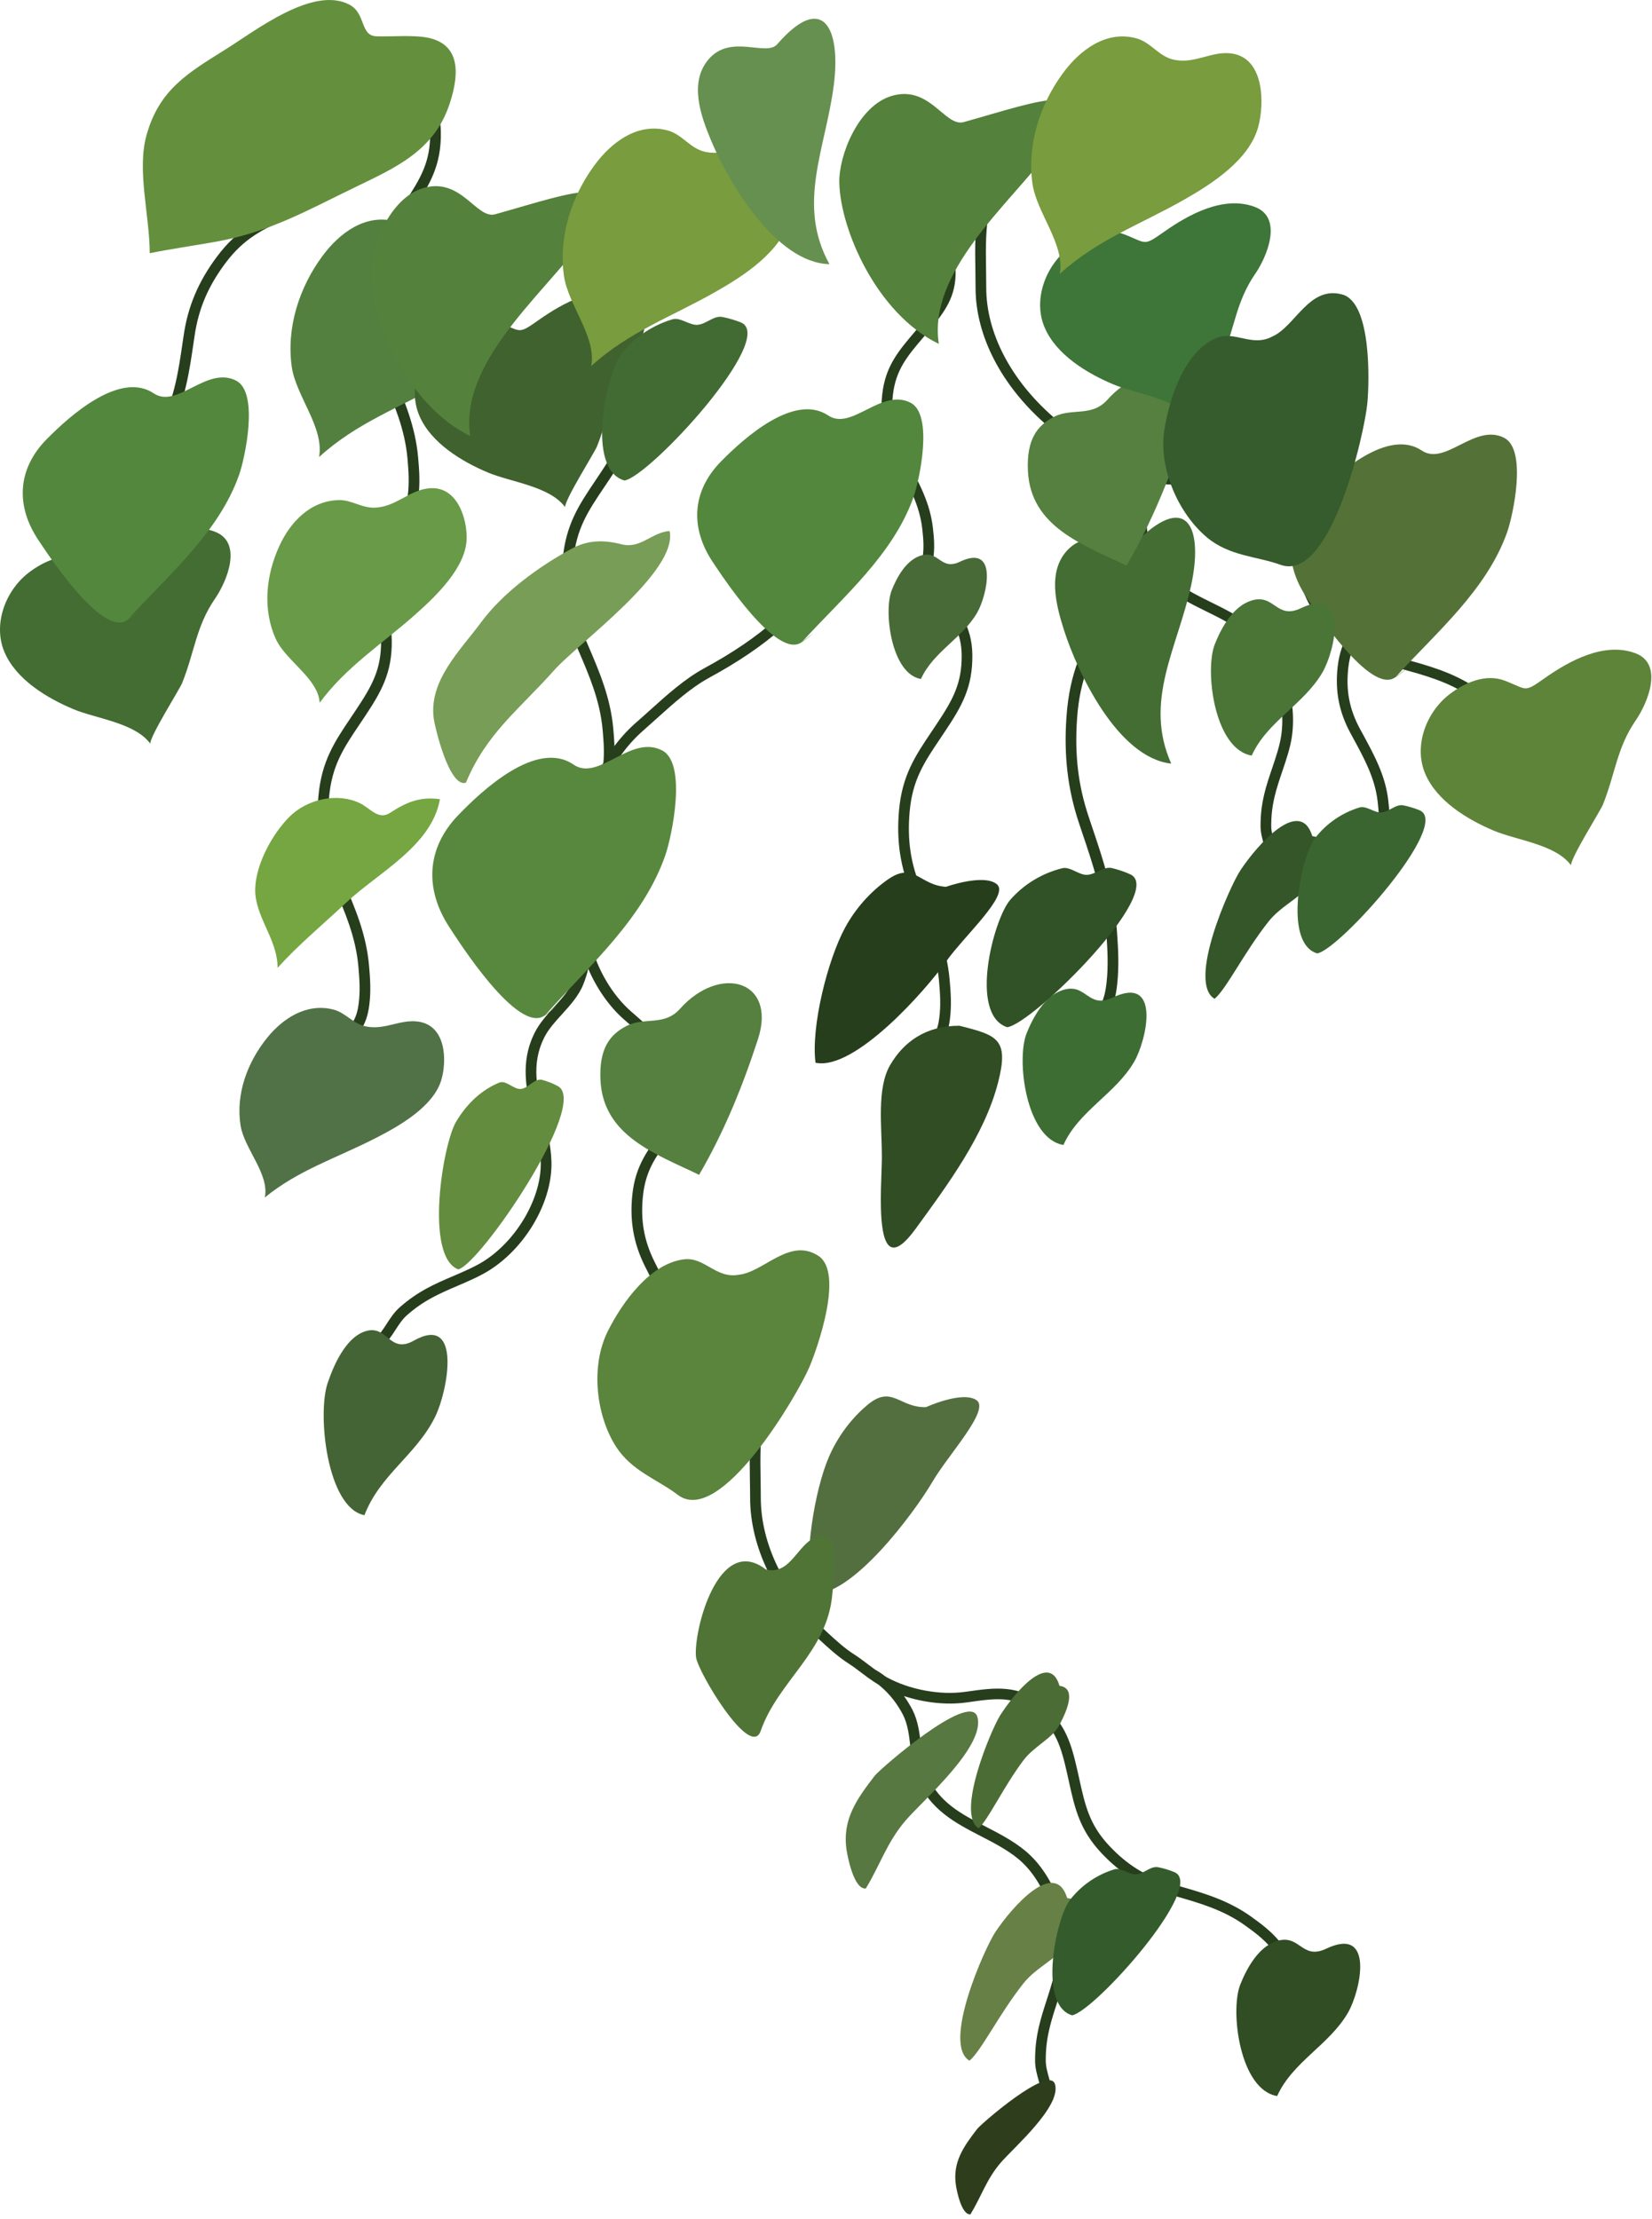 
        <svg xmlns:rdf="http://www.w3.org/1999/02/22-rdf-syntax-ns#" xmlns="http://www.w3.org/2000/svg" xmlns:cc="http://creativecommons.org/ns#" xmlns:xlink="http://www.w3.org/1999/xlink" xmlns:dc="http://purl.org/dc/elements/1.1/" x="0px" y="0px" width="373" height="501" viewBox="0 0 373 501" xml:space="preserve">
            <title>Merremia peltata</title>
            <desc xmlns:ian_image_library="https://ian.umces.edu/media-library/">
                <ian_image_library:title>Merremia peltata</ian_image_library:title>
                <ian_image_library:descr>Illustration of Merremia peltata, a common invasive on Pacific Island nations.</ian_image_library:descr>
                <ian_image_library:scene>
                    <ian_image_library:contains>vines, flora, Plantae, Angiosperms, Eudicots, Asterids, Solanales, Convolvulaceae, Merremia peltata, invasives</ian_image_library:contains>
                    <ian_image_library:when>2012-05-19</ian_image_library:when>
                </ian_image_library:scene>
            </desc>
            
<defs>
</defs>
<path fill="#436D33" d="M33.923,167.899c-3.445-4.712-12.257-5.641-17.375-7.789c-5.909-2.479-12.903-6.669-15.537-12.87
	c-2.672-6.286,0.23-13.901,5.438-17.917c3.426-2.634,8.176-4.76,12.488-3.114c5.198,1.983,4.241,2.841,9.043-0.552
	c5.561-3.926,13.478-8.261,20.5-5.622c6.446,2.422,2.733,11.263,0.085,15.113c-4.289,6.216-4.619,12.03-7.437,19.062
	C40.577,155.596,33.923,166.086,33.923,167.899C31.354,164.384,33.923,167.899,33.923,167.899z"/>
<path fill="#263E1C" d="M288.703,438.112c-1.886-2.21-4.044-3.821-6.268-5.41c-5.26-3.741-10.839-5.329-16.744-7.012l-1.475-0.419
	c-5.443-1.565-9.685-4.189-13.751-8.511c-4.496-4.783-5.457-9.119-6.781-15.123l-0.405-1.818c-1.409-6.216-2.71-10.613-7.79-14.93
	c-5.409-4.599-10.942-3.826-16.795-3.006l-0.839,0.112c-5.617,0.792-12.497-0.494-17.559-3.251c-0.17-0.09-0.325-0.212-0.49-0.307
	c-0.726-0.57-1.498-1.056-2.285-1.513c-0.505-0.367-1.004-0.74-1.494-1.112c-1.056-0.801-2.093-1.588-3.139-2.257
	c-2.177-1.386-4.043-3.101-6.027-4.925c-9.59-8.779-15.084-19.887-15.084-30.471c0-1.343-0.023-2.705-0.048-4.076
	c-0.075-5.085-0.155-10.349,0.867-14.92c1.631-7.342,2.395-13.571,2.395-19.608h-2.413c0,5.857-0.744,11.923-2.337,19.081
	c-1.084,4.854-0.999,10.259-0.924,15.484c0.023,1.357,0.047,2.71,0.047,4.039c0,11.258,5.782,23.016,15.871,32.257
	c1.971,1.805,4.001,3.671,6.353,5.174c0.99,0.632,1.979,1.381,2.979,2.145c0.387,0.292,0.792,0.584,1.188,0.881l-0.009,0.02
	c0.132,0.07,0.226,0.165,0.357,0.24c0.717,0.522,1.452,1.004,2.206,1.466c2.733,2.135,4.515,4.769,5.569,6.828
	c1.089,2.125,1.377,4.628,1.683,7.276c0.278,2.375,0.561,4.834,1.476,7.078c2.874,7.087,8.756,10.122,14.443,13.058
	c2.907,1.503,5.919,3.054,8.439,5.137c6.099,5.023,9.727,15.447,8.445,24.25c-0.349,2.38-1.169,4.915-2.036,7.592
	c-0.654,2.031-1.333,4.128-1.79,6.169c-0.585,2.592-0.835,4.835-0.835,7.502c0,1.701,0.453,3.275,0.892,4.803
	c0.404,1.423,0.791,2.766,0.716,3.973l2.413,0.15c0.094-1.621-0.368-3.232-0.811-4.788c-0.392-1.366-0.797-2.775-0.797-4.138
	c0-2.512,0.222-4.533,0.777-6.975c0.434-1.932,1.094-3.977,1.734-5.951c0.857-2.658,1.744-5.405,2.121-7.988
	c1.423-9.727-2.488-20.857-9.293-26.465c-2.725-2.243-5.849-3.854-8.869-5.414c-5.542-2.861-10.772-5.562-13.317-11.819
	c-0.792-1.941-1.046-4.133-1.311-6.451c-0.32-2.747-0.646-5.585-1.932-8.101c-0.575-1.107-1.216-2.145-1.913-3.12
	c4.562,1.489,9.595,2.06,14.071,1.442l0.839-0.118c5.768-0.82,10.311-1.446,14.9,2.455c4.524,3.841,5.665,7.71,7.003,13.629l0.4,1.8
	c1.353,6.141,2.427,10.989,7.375,16.254c4.326,4.594,9.044,7.511,14.845,9.18l1.484,0.424c5.697,1.621,11.079,3.152,16.003,6.654
	c2.098,1.498,4.124,3.006,5.839,5.014c2.196,2.563,2.295,4.166,2.323,7.87l2.413-0.019
	C291.582,443.645,291.435,441.293,288.703,438.112z"/>
<path fill="#263E1C" d="M339.616,160.558c-1.895-2.111-4.043-3.652-6.272-5.174c-5.259-3.577-10.839-5.095-16.743-6.706l-1.479-0.4
	c-5.438-1.494-9.68-4.006-13.751-8.139c-4.496-4.571-5.452-8.718-6.776-14.463l-0.405-1.738c-1.404-5.942-2.71-10.146-7.795-14.274
	c-5.41-4.401-10.933-3.661-16.795-2.875l-0.839,0.108c-5.608,0.754-12.488-0.476-17.559-3.109c-0.16-0.085-0.32-0.203-0.48-0.293
	c-0.73-0.546-1.499-1.013-2.291-1.446c-0.499-0.354-1.008-0.712-1.498-1.065c-1.051-0.768-2.093-1.518-3.139-2.158
	c-2.168-1.324-4.038-2.964-6.022-4.712c-9.585-8.394-15.09-19.015-15.09-29.138c0-1.286-0.019-2.587-0.037-3.897
	c-0.08-4.863-0.16-9.896,0.857-14.269c1.64-7.021,2.398-12.978,2.398-18.751h-2.412c0,5.604-0.74,11.4-2.343,18.247
	c-1.079,4.642-0.999,9.811-0.914,14.811c0.019,1.296,0.038,2.587,0.038,3.859c0,10.769,5.787,22.012,15.881,30.848
	c1.96,1.725,3.996,3.511,6.353,4.948c0.989,0.604,1.97,1.319,2.969,2.05c0.391,0.278,0.792,0.562,1.192,0.844l-0.015,0.019
	c0.137,0.066,0.231,0.156,0.363,0.231c0.712,0.499,1.451,0.956,2.21,1.399c2.724,2.04,4.51,4.562,5.561,6.531
	c1.094,2.031,1.381,4.425,1.688,6.956c0.273,2.271,0.561,4.623,1.47,6.771c2.885,6.776,8.761,9.68,14.448,12.483
	c2.913,1.438,5.919,2.922,8.445,4.915c6.098,4.802,9.727,14.769,8.436,23.19c-0.345,2.275-1.164,4.698-2.026,7.262
	c-0.66,1.941-1.339,3.944-1.796,5.896c-0.584,2.479-0.834,4.623-0.834,7.177c0,1.626,0.452,3.129,0.891,4.59
	c0.41,1.362,0.792,2.648,0.721,3.798l2.403,0.146c0.104-1.551-0.357-3.091-0.806-4.58c-0.391-1.306-0.796-2.653-0.796-3.954
	c0-2.403,0.226-4.335,0.772-6.673c0.434-1.848,1.094-3.803,1.734-5.688c0.862-2.545,1.753-5.17,2.13-7.64
	c1.414-9.302-2.493-19.947-9.298-25.311c-2.719-2.144-5.848-3.685-8.869-5.179c-5.541-2.733-10.777-5.315-13.321-11.301
	c-0.782-1.856-1.037-3.953-1.306-6.168c-0.315-2.63-0.646-5.34-1.937-7.748c-0.565-1.06-1.212-2.05-1.909-2.982
	c4.562,1.423,9.6,1.97,14.067,1.376l0.848-0.113c5.759-0.782,10.302-1.381,14.901,2.352c4.515,3.671,5.654,7.37,6.998,13.03
	l0.4,1.725c1.357,5.871,2.427,10.509,7.38,15.541c4.321,4.393,9.038,7.183,14.844,8.78l1.479,0.405
	c5.702,1.55,11.084,3.016,16.004,6.361c2.097,1.433,4.123,2.875,5.834,4.797c2.205,2.451,2.3,3.982,2.328,7.526l2.413-0.019
	C342.491,165.85,342.339,163.602,339.616,160.558z"/>
<path fill="#263E1C" d="M143.209,228.997l-0.641-0.557c-4.288-3.708-7.842-9.735-9.095-15.367c-0.048-0.184-0.057-0.382-0.095-0.565
	c-0.047-0.924-0.188-1.823-0.363-2.719c-0.052-0.622-0.104-1.244-0.146-1.857c-0.09-1.323-0.179-2.619-0.368-3.85
	c-0.381-2.55-0.32-5.085-0.249-7.78c0.306-12.992,5.057-24.443,13.029-31.404c1.009-0.881,2.022-1.795,3.04-2.714
	c3.779-3.402,7.69-6.923,11.805-9.161c6.606-3.601,11.8-7.125,16.348-11.093l-1.588-1.819c-4.411,3.854-9.468,7.285-15.91,10.787
	c-4.368,2.38-8.388,5.999-12.271,9.495c-1.009,0.91-2.013,1.814-3.017,2.687c-8.478,7.408-13.524,19.495-13.85,33.176
	c-0.07,2.667-0.137,5.429,0.278,8.19c0.179,1.159,0.264,2.394,0.339,3.647c0.038,0.485,0.085,0.984,0.123,1.479h-0.023
	c0.032,0.15,0.027,0.282,0.056,0.434c0.076,0.881,0.203,1.753,0.349,2.625c0.185,3.459-0.626,6.536-1.484,8.685
	c-0.881,2.22-2.577,4.081-4.373,6.051c-1.602,1.772-3.271,3.605-4.363,5.769c-3.44,6.828-1.861,13.256-0.33,19.472
	c0.782,3.176,1.593,6.466,1.683,9.735c0.23,7.898-5.235,17.488-12.715,22.31c-2.021,1.301-4.472,2.352-7.054,3.464
	c-1.961,0.838-3.987,1.705-5.825,2.704c-2.337,1.264-4.194,2.555-6.201,4.308c-1.282,1.117-2.168,2.493-3.03,3.831
	c-0.806,1.239-1.56,2.413-2.521,3.152l1.471,1.914c1.291-0.995,2.195-2.399,3.077-3.761c0.768-1.192,1.569-2.423,2.592-3.317
	c1.89-1.654,3.563-2.813,5.764-4.006c1.743-0.942,3.713-1.791,5.626-2.61c2.563-1.099,5.222-2.239,7.413-3.652
	c8.261-5.33,14.071-15.594,13.821-24.406c-0.104-3.529-0.942-6.941-1.758-10.245c-1.488-6.056-2.897-11.771,0.142-17.804
	c0.947-1.87,2.427-3.506,4.001-5.23c1.856-2.045,3.779-4.161,4.825-6.786c0.462-1.154,0.82-2.323,1.094-3.492
	c1.88,4.416,4.765,8.587,8.171,11.546l0.642,0.561c2.79,2.408,5.193,4.496,6.606,7.234c0.537-0.65,1.103-1.264,1.683-1.857
	C148.248,233.408,145.783,231.23,143.209,228.997z"/>
<path fill="#263E1C" d="M86.038,144.653c0.085,6.513-2.082,10.245-5.654,15.622l-1.094,1.635c-3.736,5.547-6.682,9.934-7.389,17.822
	c-0.622,6.895,0.282,12.898,2.846,18.897l0.655,1.536c2.53,5.876,4.915,11.433,5.514,18.025c0.25,2.817,0.447,5.579,0.062,8.444
	c-0.48,3.671-1.626,4.906-4.396,7.602l1.602,1.979c2.908-2.828,4.585-4.651,5.184-9.199c0.42-3.162,0.222-6.103-0.052-9.086
	c-0.641-7.05-3.11-12.809-5.73-18.901l-0.65-1.522c-2.403-5.626-3.214-11.026-2.639-17.511c0.65-7.168,3.28-11.089,6.937-16.518
	l1.104-1.649c3.751-5.646,6.211-9.896,6.116-17.215c-0.038-3.303-0.849-5.899-2.073-8.147c-0.58,0.65-1.141,1.324-1.683,2.035
	C85.52,140.247,86.009,142.222,86.038,144.653z"/>
<path fill="#263E1C" d="M141.193,91.237c0.075,6.513-2.083,10.245-5.665,15.622l-1.093,1.635c-3.732,5.547-6.678,9.935-7.39,17.823
	c-0.612,6.894,0.293,12.897,2.852,18.896l0.655,1.536c2.525,5.877,4.915,11.433,5.514,18.025c0.254,2.818,0.447,5.579,0.065,8.444
	c-0.485,3.671-1.631,4.906-4.401,7.602l1.603,1.979c2.912-2.828,4.58-4.651,5.184-9.199c0.424-3.162,0.217-6.103-0.047-9.085
	c-0.642-7.05-3.12-12.809-5.73-18.902l-0.66-1.521c-2.398-5.627-3.214-11.027-2.629-17.512c0.641-7.168,3.279-11.089,6.927-16.518
	l1.103-1.649c3.761-5.646,6.211-9.896,6.122-17.215c-0.043-3.303-0.849-5.899-2.074-8.147c-0.579,0.65-1.145,1.324-1.682,2.036
	C140.665,86.831,141.16,88.806,141.193,91.237z"/>
<path fill="#263E1C" d="M217.134,147.872c0.08,6.513-2.083,10.244-5.66,15.621l-1.093,1.636c-3.732,5.547-6.683,9.934-7.39,17.822
	c-0.617,6.895,0.288,12.898,2.847,18.897l0.66,1.536c2.525,5.876,4.91,11.433,5.513,18.025c0.25,2.817,0.443,5.579,0.062,8.444
	c-0.485,3.671-1.626,4.905-4.396,7.602l1.603,1.979c2.907-2.827,4.58-4.65,5.184-9.198c0.419-3.162,0.217-6.103-0.052-9.086
	c-0.642-7.05-3.115-12.809-5.73-18.901l-0.655-1.522c-2.403-5.627-3.214-11.027-2.635-17.512c0.646-7.167,3.28-11.088,6.933-16.517
	l1.103-1.649c3.756-5.646,6.211-9.896,6.117-17.215c-0.038-3.304-0.849-5.9-2.074-8.147c-0.574,0.65-1.14,1.324-1.677,2.035
	C216.611,143.466,217.101,145.44,217.134,147.872z"/>
<path fill="#263E1C" d="M156.914,239.812c0.08,5.562-2.083,8.747-5.66,13.337l-1.093,1.395c-3.732,4.736-6.683,8.482-7.39,15.217
	c-0.617,5.886,0.288,11.013,2.847,16.136l0.66,1.31c2.525,5.015,4.91,9.76,5.514,15.387c0.249,2.407,0.442,4.764,0.061,7.21
	c-0.485,3.134-1.626,4.189-4.396,6.489l1.603,1.691c2.907-2.413,4.58-3.973,5.184-7.855c0.419-2.696,0.217-5.208-0.052-7.757
	c-0.642-6.018-3.115-10.933-5.73-16.136l-0.655-1.301c-2.403-4.802-3.214-9.41-2.634-14.947c0.646-6.122,3.279-9.468,6.932-14.101
	l1.103-1.408c3.756-4.821,6.211-8.45,6.117-14.698c-0.038-2.818-0.849-5.038-2.073-6.956c-0.575,0.557-1.141,1.131-1.678,1.739
	C156.39,236.052,156.88,237.733,156.914,239.812z"/>
<path fill="#263E1C" d="M97.122,29.942c0.085,6.513-2.083,10.245-5.655,15.622l-1.093,1.635c-3.737,5.547-6.683,9.934-7.39,17.822
	c-0.622,6.895,0.283,12.898,2.847,18.897l0.655,1.536c2.53,5.877,4.915,11.433,5.514,18.025c0.249,2.818,0.447,5.579,0.061,8.444
	c-0.48,3.671-1.625,4.906-4.396,7.602l1.603,1.979c2.907-2.828,4.585-4.651,5.184-9.199c0.42-3.162,0.222-6.103-0.052-9.086
	c-0.641-7.05-3.11-12.808-5.73-18.901l-0.65-1.522c-2.403-5.626-3.214-11.026-2.639-17.511c0.65-7.168,3.279-11.089,6.937-16.518
	l1.103-1.649c3.751-5.646,6.211-9.896,6.117-17.214c-0.038-3.304-0.849-5.9-2.073-8.148c-0.58,0.65-1.141,1.324-1.683,2.036
	C96.603,25.536,97.093,27.511,97.122,29.942z"/>
<path fill="#263E1C" d="M79.37,35.489c-3.336,5.594-7.139,7.639-12.997,10.349l-1.786,0.82c-6.088,2.771-10.895,4.967-15.626,11.319
	c-4.138,5.547-6.513,11.136-7.465,17.592l-0.25,1.649c-0.918,6.334-1.795,12.313-4.736,18.247c-1.263,2.53-2.54,4.985-4.368,7.224
	c-2.333,2.88-3.954,3.332-7.724,4.176l0.325,2.525c3.958-0.886,6.343-1.564,9.231-5.122c2.017-2.479,3.384-5.085,4.712-7.771
	c3.148-6.343,4.058-12.539,5.015-19.104l0.244-1.636c0.896-6.056,3.03-11.079,6.918-16.305c4.303-5.764,8.596-7.729,14.558-10.443
	l1.8-0.825C73.375,45.338,77.697,43,81.448,36.719c1.697-2.837,2.366-5.471,2.498-8.03c-0.834,0.25-1.668,0.532-2.502,0.857
	C81.236,31.46,80.619,33.401,79.37,35.489z"/>
<path fill="#263E1C" d="M254.933,117.137c0.085,8.299-2.083,13.054-5.655,19.906l-1.094,2.082
	c-3.736,7.069-6.682,12.658-7.389,22.71c-0.622,8.784,0.282,16.433,2.847,24.076l0.654,1.96c2.531,7.488,4.915,14.566,5.514,22.964
	c0.25,3.591,0.448,7.111,0.062,10.764c-0.48,4.675-1.626,6.248-4.396,9.684l1.602,2.521c2.908-3.605,4.586-5.929,5.184-11.72
	c0.42-4.029,0.222-7.775-0.052-11.579c-0.641-8.981-3.109-16.319-5.729-24.08l-0.65-1.942c-2.403-7.167-3.214-14.047-2.64-22.313
	c0.65-9.132,3.28-14.128,6.938-21.046l1.103-2.102c3.751-7.191,6.211-12.605,6.116-21.932c-0.037-4.208-0.848-7.517-2.073-10.382
	c-0.58,0.83-1.141,1.688-1.683,2.592C254.415,111.524,254.905,114.041,254.933,117.137z"/>
<path fill="#263E1C" d="M316.176,122.797c0.075,5.146-2.083,8.096-5.665,12.347l-1.093,1.291c-3.732,4.388-6.678,7.851-7.39,14.09
	c-0.612,5.448,0.292,10.193,2.852,14.935l0.655,1.216c2.525,4.642,4.915,9.033,5.513,14.245c0.255,2.225,0.448,4.411,0.066,6.673
	c-0.485,2.903-1.631,3.879-4.401,6.009l1.603,1.564c2.912-2.238,4.58-3.676,5.184-7.271c0.424-2.497,0.217-4.82-0.048-7.182
	c-0.641-5.57-3.119-10.122-5.729-14.938l-0.66-1.202c-2.398-4.448-3.214-8.713-2.63-13.84c0.642-5.669,3.28-8.766,6.928-13.059
	l1.103-1.301c3.761-4.463,6.211-7.822,6.122-13.604c-0.043-2.61-0.849-4.665-2.074-6.442c-0.579,0.514-1.145,1.047-1.682,1.607
	C315.648,119.314,316.143,120.874,316.176,122.797z"/>
<path fill="#263E1C" d="M213.35,61.21c0.085,5.146-2.083,8.096-5.655,12.347l-1.093,1.291c-3.737,4.387-6.683,7.851-7.39,14.09
	c-0.622,5.448,0.283,10.193,2.847,14.934l0.655,1.216c2.53,4.643,4.915,9.034,5.513,14.246c0.25,2.225,0.448,4.411,0.062,6.673
	c-0.48,2.903-1.626,3.879-4.396,6.009l1.603,1.564c2.907-2.238,4.585-3.676,5.184-7.271c0.419-2.498,0.222-4.821-0.052-7.182
	c-0.642-5.57-3.11-10.123-5.73-14.938l-0.65-1.202c-2.403-4.448-3.214-8.713-2.639-13.841c0.649-5.669,3.279-8.765,6.937-13.058
	l1.103-1.301c3.751-4.463,6.211-7.822,6.117-13.604c-0.038-2.611-0.849-4.666-2.074-6.442c-0.579,0.514-1.14,1.046-1.682,1.607
	C212.832,57.727,213.322,59.287,213.35,61.21z"/>
<path fill="#53803F" d="M72.042,103.188c1.216-6.645-5.244-13.799-6.168-20.387c-1.239-8.826,1.673-17.869,6.908-24.971
	c3.831-5.193,9.745-9.685,16.555-7.823c3.309,0.9,5.015,4.104,8.497,4.835c4.812,1.014,8.558-2.097,13.138-1.395
	c7.253,1.121,7.31,11.319,5.872,16.569c-2.031,7.431-10.41,12.827-16.733,16.418C90.006,92.171,80.562,95.44,72.042,103.188
	C72.952,98.222,72.042,103.188,72.042,103.188z"/>
<path fill="#40622E" d="M127.583,114.493c-3.45-4.712-12.258-5.641-17.38-7.789c-5.905-2.479-12.902-6.669-15.532-12.87
	c-2.672-6.286,0.23-13.901,5.438-17.917c3.421-2.634,8.176-4.76,12.487-3.115c5.193,1.984,4.241,2.842,9.044-0.551
	c5.561-3.926,13.473-8.261,20.494-5.622c6.451,2.422,2.733,11.263,0.085,15.113c-4.284,6.215-4.618,12.03-7.432,19.062
	C134.237,102.189,127.583,112.679,127.583,114.493C125.01,110.978,127.583,114.493,127.583,114.493z"/>
<path fill="#536F3F" d="M209.09,317.709c-6.07,0.165-7.677-5.137-13.233-0.5c-3.728,3.12-6.71,7.191-8.656,11.636
	c-3.285,7.517-5.782,22.949-4.02,30.994c8.906,1.098,23.261-18.285,27.369-25.302c3.624-6.188,13.12-16.276,9.906-18.421
	S209.09,317.709,209.09,317.709z"/>
<path fill="#547237" d="M315.121,152.857c-5.599,4.364-18.454-15.499-20.085-17.922c-5.207-7.737-4.854-16.078,1.819-22.851
	c5.089-5.164,16.498-15.494,24.18-10.353c5.306,3.558,11.955-6.249,18.581-2.88c5.259,2.677,1.993,17.578,0.688,21.286
	C335.69,133.197,324.352,142.735,315.121,152.857C314.752,153.376,320.714,148.494,315.121,152.857z"/>
<path fill="#5B843D" d="M166.838,287.813c5.621-0.575,11.418-8.507,17.936-4.265c5.806,3.76-0.198,20.801-2.018,25.098
	c-2.634,6.202-20.122,36.239-29.74,28.851c-4.547-3.479-10.377-5.312-13.953-10.914c-4.449-6.975-5.825-18.129-1.763-26.159
	c3.252-6.428,9.472-15.118,17.097-16.084C159.138,283.746,161.625,288.793,166.838,287.813
	C168.586,287.634,166.838,287.813,166.838,287.813z"/>
<path fill="#507436" d="M172.917,354.357c-10.744-8.284-16.385,13.978-15.768,19.765c0.354,3.304,12.318,23.274,14.608,16.691
	c3.936-11.306,15.033-17.79,16.159-30.796c0.212-2.418,2.437-17.031-4.595-12.53C179.656,349.834,178.068,355.598,172.917,354.357
	C172.239,353.835,172.917,354.357,172.917,354.357z"/>
<path fill="#577841" d="M195.485,426.388c-2.69,0.283-4.114-7.187-4.34-8.681c-1.027-6.852,2.276-11.483,6.357-16.771
	c1.201-1.555,21.441-19.133,23.161-13.313c1.961,6.588-12.347,18.93-16.192,23.416C200.24,415.979,198.713,421.11,195.485,426.388
	C194.189,426.524,195.485,426.388,195.485,426.388z"/>
<path fill="#2E3E1C" d="M219.118,499.954c-2.04,0.217-3.119-5.442-3.289-6.574c-0.777-5.192,1.725-8.703,4.816-12.714
	c0.914-1.178,16.248-14.495,17.554-10.085c1.484,4.991-9.354,14.345-12.271,17.743C222.718,492.065,221.564,495.958,219.118,499.954
	C218.138,500.058,219.118,499.954,219.118,499.954z"/>
<path fill="#4C6C35" d="M220.947,412.792c-5.188-3.271,2.865-22.299,4.849-25.447c3.237-5.136,11.146-14.547,13.426-6.71
	c3.317,0.424,2.503,4.185-0.132,9.02c-1.588,2.922-5.607,4.6-8.021,7.804C226.498,403.556,223.133,410.902,220.947,412.792
	C220.513,412.52,220.947,412.792,220.947,412.792z"/>
<path fill="#678046" d="M218.892,465.271c-6.268-3.732,3.459-25.462,5.853-29.058c3.911-5.862,13.464-16.611,16.211-7.662
	c4.006,0.485,3.025,4.778-0.15,10.302c-1.923,3.336-6.777,5.249-9.689,8.911C225.593,454.724,221.531,463.112,218.892,465.271
	C218.364,464.959,218.892,465.271,218.892,465.271z"/>
<path fill="#304D23" d="M288.363,473.249c-8.454-1.386-10.679-19.246-8.327-25.165c1.452-3.643,4.024-8.359,7.997-9.745
	c5.514-1.933,5.74,4.345,11.424,1.64c11.018-5.245,7.728,9.562,4.892,14.468C300.13,461.717,291.84,465.534,288.363,473.249
	C286.525,472.947,288.363,473.249,288.363,473.249z"/>
<path fill="#345B2C" d="M242.068,455.021c-7.813-2.295-3.591-22.035-0.505-26.022c2.63-3.393,6.174-5.754,10.062-6.937
	c1.499-0.457,3.341,1.235,4.91,1.136c1.753-0.108,3.242-1.96,5-1.602c1.221,0.249,2.427,0.612,3.605,1.093
	C272.59,425.729,247.105,454.173,242.068,455.021C241.314,454.799,242.068,455.021,242.068,455.021z"/>
<path fill="#345628" d="M274.235,225.515c-6.263-3.732,3.464-25.462,5.862-29.058c3.902-5.862,13.459-16.611,16.211-7.662
	c4.006,0.485,3.021,4.778-0.155,10.302c-1.923,3.336-6.781,5.249-9.685,8.911C280.936,214.968,276.878,223.356,274.235,225.515
	C273.716,225.203,274.235,225.515,274.235,225.515z"/>
<path fill="#3A6530" d="M297.42,215.265c-7.813-2.295-3.601-22.035-0.509-26.022c2.629-3.393,6.173-5.754,10.065-6.937
	c1.499-0.457,3.337,1.234,4.906,1.136c1.758-0.108,3.246-1.96,5-1.603c1.215,0.25,2.427,0.613,3.609,1.094
	C327.938,185.972,302.454,214.416,297.42,215.265C296.667,215.043,297.42,215.265,297.42,215.265z"/>
<path fill="#638C3E" d="M103.46,286.606c-7.62-2.936-3.507-28.204-0.495-33.308c2.563-4.34,6.022-7.36,9.812-8.878
	c1.461-0.585,3.256,1.583,4.787,1.456c1.711-0.142,3.162-2.512,4.873-2.05c1.188,0.32,2.366,0.782,3.516,1.399
	C133.219,249.114,108.366,285.522,103.46,286.606C102.725,286.324,103.46,286.606,103.46,286.606z"/>
<path fill="#3E6D34" d="M240.107,258.511c-8.454-1.385-10.678-19.245-8.326-25.164c1.451-3.643,4.024-8.36,7.997-9.745
	c5.514-1.933,5.739,4.345,11.423,1.64c11.018-5.245,7.729,9.562,4.892,14.467C251.875,246.979,243.585,250.797,240.107,258.511
	C238.269,258.209,240.107,258.511,240.107,258.511z"/>
<path fill="#446435" d="M82.287,342.105c-8.454-1.64-10.678-22.785-8.322-29.792c1.452-4.313,4.024-9.896,7.992-11.536
	c5.519-2.29,5.745,5.141,11.428,1.941c11.014-6.211,7.733,11.319,4.888,17.125C94.059,328.453,85.774,332.973,82.287,342.105
	C80.449,341.747,82.287,342.105,82.287,342.105z"/>
<path fill="#486A37" d="M207.94,153.301c-6.711-1.103-8.473-15.315-6.606-20.028c1.149-2.898,3.194-6.649,6.343-7.752
	c4.383-1.541,4.562,3.454,9.071,1.306c8.741-4.176,6.141,7.605,3.878,11.513C217.28,144.125,210.707,147.16,207.94,153.301
	C206.479,153.061,207.94,153.301,207.94,153.301z"/>
<path fill="#4A7537" d="M282.624,170.596c-8.454-1.386-10.679-19.246-8.327-25.165c1.451-3.643,4.024-8.36,7.997-9.745
	c5.514-1.933,5.739,4.345,11.423,1.64c11.018-5.245,7.729,9.562,4.892,14.468C294.39,159.063,286.101,162.881,282.624,170.596
	C280.786,170.294,282.624,170.596,282.624,170.596z"/>
<path fill="#315126" d="M227.403,231.928c-8.756-2.917-3.017-24.495,0.683-28.746c3.144-3.604,7.286-6.036,11.763-7.153
	c1.72-0.429,3.728,1.531,5.519,1.503c1.998-0.037,3.779-2.007,5.749-1.521c1.376,0.339,2.733,0.796,4.048,1.381
	C263.472,201.118,233.161,231.24,227.403,231.928C226.564,231.646,227.403,231.928,227.403,231.928z"/>
<path fill="#426B33" d="M141.004,108.494c-8.879-2.535-4.081-24.34-0.575-28.746c2.987-3.746,7.021-6.353,11.442-7.662
	c1.701-0.504,3.793,1.366,5.579,1.258c1.993-0.122,3.686-2.167,5.684-1.771c1.385,0.278,2.757,0.679,4.1,1.206
	C175.698,76.139,146.73,107.557,141.004,108.494C140.151,108.249,141.004,108.494,141.004,108.494z"/>
<path fill="#304D24" d="M216.611,231.594c-7.545,0-12.517,3.581-15.607,8.84c-3.092,5.26-1.881,14.006-1.885,20.717
	c0,6.63-2.328,29.957,7.592,16.323c7.139-9.807,15.556-21.088,18.628-33.011C227.883,234.581,225.216,233.747,216.611,231.594
	C211.993,231.594,216.611,231.594,216.611,231.594z"/>
<path fill="#263E1C" d="M213.595,200.228c-6.061-0.363-7.201-5.787-13.139-1.645c-3.981,2.78-7.309,6.578-9.632,10.838
	c-3.926,7.201-7.748,22.361-6.692,30.527c8.775,1.866,24.76-16.196,29.463-22.831c4.146-5.849,14.477-15.08,11.461-17.493
	C222.04,197.211,213.595,200.228,213.595,200.228z"/>
<path fill="#58883D" d="M123.116,229.181c-6.032,4.825-19.887-17.144-21.649-19.825c-5.607-8.558-5.23-17.785,1.966-25.273
	c5.48-5.711,17.779-17.139,26.06-11.451c5.721,3.936,12.884-6.913,20.028-3.186c5.669,2.96,2.148,19.443,0.739,23.544
	C145.292,207.433,133.069,217.983,123.116,229.181C122.72,229.756,129.148,224.355,123.116,229.181z"/>
<path fill="#53873D" d="M181.083,144.932c-5.594,4.363-18.449-15.5-20.079-17.922c-5.213-7.738-4.854-16.079,1.818-22.851
	c5.085-5.165,16.494-15.495,24.175-10.354c5.307,3.558,11.956-6.249,18.586-2.879c5.255,2.677,1.989,17.577,0.684,21.286
	C201.654,125.271,190.315,134.809,181.083,144.932C180.716,145.449,186.677,140.567,181.083,144.932z"/>
<path fill="#53873D" d="M28.8,139.94c-5.594,4.364-18.449-15.499-20.08-17.921c-5.212-7.738-4.854-16.079,1.819-22.852
	c5.085-5.164,16.494-15.494,24.175-10.353c5.307,3.558,11.956-6.249,18.586-2.88c5.255,2.677,1.989,17.578,0.684,21.286
	C49.371,120.28,38.032,129.818,28.8,139.94C28.433,140.459,34.394,135.577,28.8,139.94z"/>
<path fill="#789D56" d="M105.19,176.735c-3.846,1.122-7.036-12.86-7.248-14.41c-1.183-8.676,5.938-15.392,10.659-21.781
	c5.038-6.81,12.987-12.559,20.349-16.593c3.723-2.045,7.323-2.097,11.353-1.064c4.378,1.116,6.8-2.701,10.881-2.988
	c1.96,9.119-20.57,25.264-26.013,31.376C117.197,160.232,109.855,165.529,105.19,176.735
	C103.785,177.146,105.19,176.735,105.19,176.735z"/>
<path fill="#436D33" d="M264.443,172.409c-12.036-1.319-21.122-20.452-24.228-30.211c-1.805-5.669-3.821-13.389,1.014-18.2
	c5.494-5.461,13.034,0.57,15.768-2.073c11.414-11.036,14.665-2.243,11.933,10.292C265.837,146.396,258.166,158.286,264.443,172.409
	C259.372,171.854,264.443,172.409,264.443,172.409z"/>
<path fill="#54813B" d="M211.974,77.646c-14.071-6.852-22.233-25.838-22.47-36.39c-0.141-6.136,4.279-17.379,11.857-19.608
	c8.614-2.531,11.988,7.106,16.243,5.919c17.771-4.967,32.427-10.811,18.737,7.205C227.426,46.502,209.476,61.539,211.974,77.646
	C206.037,74.753,211.974,77.646,211.974,77.646z"/>
<path fill="#558040" d="M254.358,127.73c-9.713-4.717-21.658-8.708-22.267-21.39c-0.354-7.333,2.267-10.325,5.829-12.2
	c4.063-2.131,8.549,0.112,12.111-3.879c9.058-10.141,21.923-6.433,17.625,6.814C264.188,107.75,260.003,118.032,254.358,127.73
	C246.479,123.904,254.358,127.73,254.358,127.73z"/>
<path fill="#558040" d="M157.846,265.26c-9.712-4.718-21.658-8.709-22.266-21.391c-0.354-7.332,2.267-10.325,5.829-12.2
	c4.062-2.13,8.548,0.113,12.11-3.879c9.058-10.141,21.923-6.432,17.625,6.814C167.676,245.278,163.492,255.561,157.846,265.26
	C149.967,261.433,157.846,265.26,157.846,265.26z"/>
<path fill="#3E7538" d="M268.768,94.583c-3.444-4.712-12.252-5.641-17.374-7.789c-5.905-2.479-12.908-6.669-15.537-12.87
	c-2.668-6.286,0.235-13.901,5.438-17.917c3.422-2.634,8.182-4.759,12.488-3.115c5.193,1.984,4.241,2.841,9.048-0.551
	c5.561-3.926,13.474-8.261,20.495-5.622c6.451,2.422,2.733,11.263,0.08,15.113c-4.279,6.215-4.618,12.03-7.427,19.062
	C275.422,82.279,268.768,92.769,268.768,94.583C266.201,91.067,268.768,94.583,268.768,94.583z"/>
<path fill="#5E843A" d="M354.709,195.364c-3.444-4.713-12.257-5.641-17.375-7.79c-5.909-2.479-12.902-6.668-15.536-12.87
	c-2.673-6.286,0.23-13.901,5.438-17.916c3.426-2.635,8.177-4.76,12.488-3.115c5.198,1.984,4.241,2.842,9.043-0.552
	c5.561-3.925,13.478-8.261,20.499-5.622c6.447,2.423,2.733,11.264,0.085,15.113c-4.288,6.216-4.618,12.031-7.436,19.062
	C361.364,183.06,354.709,193.55,354.709,195.364C352.141,191.849,354.709,195.364,354.709,195.364z"/>
<path fill="#75A641" d="M62.673,218.517c0-6.649-5.287-11.654-5.042-18.012c0.207-5.509,3.874-12.238,7.71-16.078
	c3.996-4.001,10.866-5.59,16.031-3.021c2.318,1.155,4.071,3.841,6.739,2.098c3.619-2.37,6.776-3.704,11.22-3.054
	c-1.861,10.579-13.986,16.588-21.145,23.326C72.852,208.795,67.617,213.078,62.673,218.517
	C62.673,214.397,62.673,218.517,62.673,218.517z"/>
<path fill="#699A48" d="M72.178,158.673c-0.325-5.485-7.662-9.481-9.9-14.396c-2.997-6.584-2.31-14.354,0.881-21.188
	c2.333-4.99,6.692-9.948,13.209-10.174c3.167-0.108,5.382,1.975,8.671,1.687c4.534-0.391,7.238-3.741,11.508-4.316
	c6.758-0.914,8.982,7.036,8.813,11.484c-0.24,6.301-6.616,12.568-11.536,16.927C85.972,145.657,78.177,150.529,72.178,158.673
	C71.934,154.568,72.178,158.673,72.178,158.673z"/>
<path fill="#789C3E" d="M239.288,61.836c1.216-6.645-5.25-13.798-6.174-20.386c-1.234-8.827,1.678-17.87,6.909-24.971
	c3.831-5.193,9.745-9.684,16.56-7.823c3.308,0.9,5.014,4.104,8.491,4.835c4.812,1.013,8.558-2.097,13.139-1.395
	c7.257,1.122,7.309,11.319,5.872,16.569c-2.031,7.432-10.41,12.828-16.729,16.418C257.251,50.818,247.807,54.089,239.288,61.836
	C240.192,56.869,239.288,61.836,239.288,61.836z"/>
<path fill="#517246" d="M59.794,270.372c1.079-5.306-4.661-11.018-5.48-16.276c-1.103-7.045,1.489-14.27,6.136-19.938
	c3.406-4.147,8.671-7.733,14.722-6.244c2.94,0.716,4.458,3.275,7.554,3.859c4.274,0.811,7.61-1.673,11.683-1.112
	c6.451,0.896,6.493,9.034,5.221,13.229c-1.81,5.933-9.255,10.24-14.882,13.109C75.77,261.574,67.368,264.185,59.794,270.372
	C60.605,266.404,59.794,270.372,59.794,270.372z"/>
<path fill="#64903E" d="M33.805,57.166c0-8.435-2.95-18.722-0.721-26.663c2.908-10.376,9.402-14.057,18.016-19.458
	C57.83,6.823,70.76-3.276,78.913,1.06c3.761,2.003,2.323,7.036,6.117,7.14c3.308,0.094,6.625-0.217,9.934,0.08
	c8.982,0.806,8.968,7.865,6.564,15.131C98.036,33.972,89.61,37.713,80.27,42.228c-10.867,5.259-19.443,10.184-31.433,12.333
	C43.833,55.46,38.81,56.162,33.805,57.166C33.805,52.963,33.805,57.166,33.805,57.166z"/>
<path fill="#365B2C" d="M287.265,75.983c5.179-2.248,8.308-11.564,15.801-9.491c6.673,1.828,6.107,19.887,5.664,24.533
	c-0.631,6.711-8.218,40.631-19.618,36.493c-5.386-1.941-11.493-1.923-16.602-6.183c-6.348-5.302-11.027-15.519-9.59-24.401
	c1.154-7.111,4.453-17.275,11.438-20.504C278.693,74.433,282.585,78.495,287.265,75.983
	C288.872,75.281,287.265,75.983,287.265,75.983z"/>
<path fill="#54813B" d="M106.179,98.457c-14.071-6.853-22.224-25.839-22.469-36.39c-0.137-6.136,4.278-17.38,11.861-19.609
	c8.609-2.53,11.983,7.106,16.243,5.919c17.775-4.967,32.432-10.811,18.737,7.206C121.636,67.313,103.681,82.35,106.179,98.457
	C100.25,95.563,106.179,98.457,106.179,98.457z"/>
<path fill="#789C3E" d="M133.493,82.646c1.216-6.645-5.24-13.798-6.164-20.386c-1.244-8.827,1.673-17.87,6.908-24.972
	c3.827-5.193,9.746-9.684,16.551-7.823c3.313,0.9,5.014,4.104,8.501,4.835c4.807,1.013,8.558-2.097,13.139-1.395
	c7.252,1.122,7.304,11.319,5.871,16.569c-2.035,7.432-10.414,12.827-16.738,16.418C151.461,71.629,142.012,74.899,133.493,82.646
	C134.407,77.68,133.493,82.646,133.493,82.646z"/>
<path fill="#66904F" d="M187.281,59.645c-12.102-0.269-22.818-18.543-26.758-27.992c-2.295-5.495-4.976-13.006-0.574-18.218
	c5.004-5.919,13.034-0.565,15.527-3.44c10.414-11.984,14.415-3.506,12.785,9.217C186.409,33.608,179.802,46.12,187.281,59.645
	C182.177,59.532,187.281,59.645,187.281,59.645z"/>
</svg>
